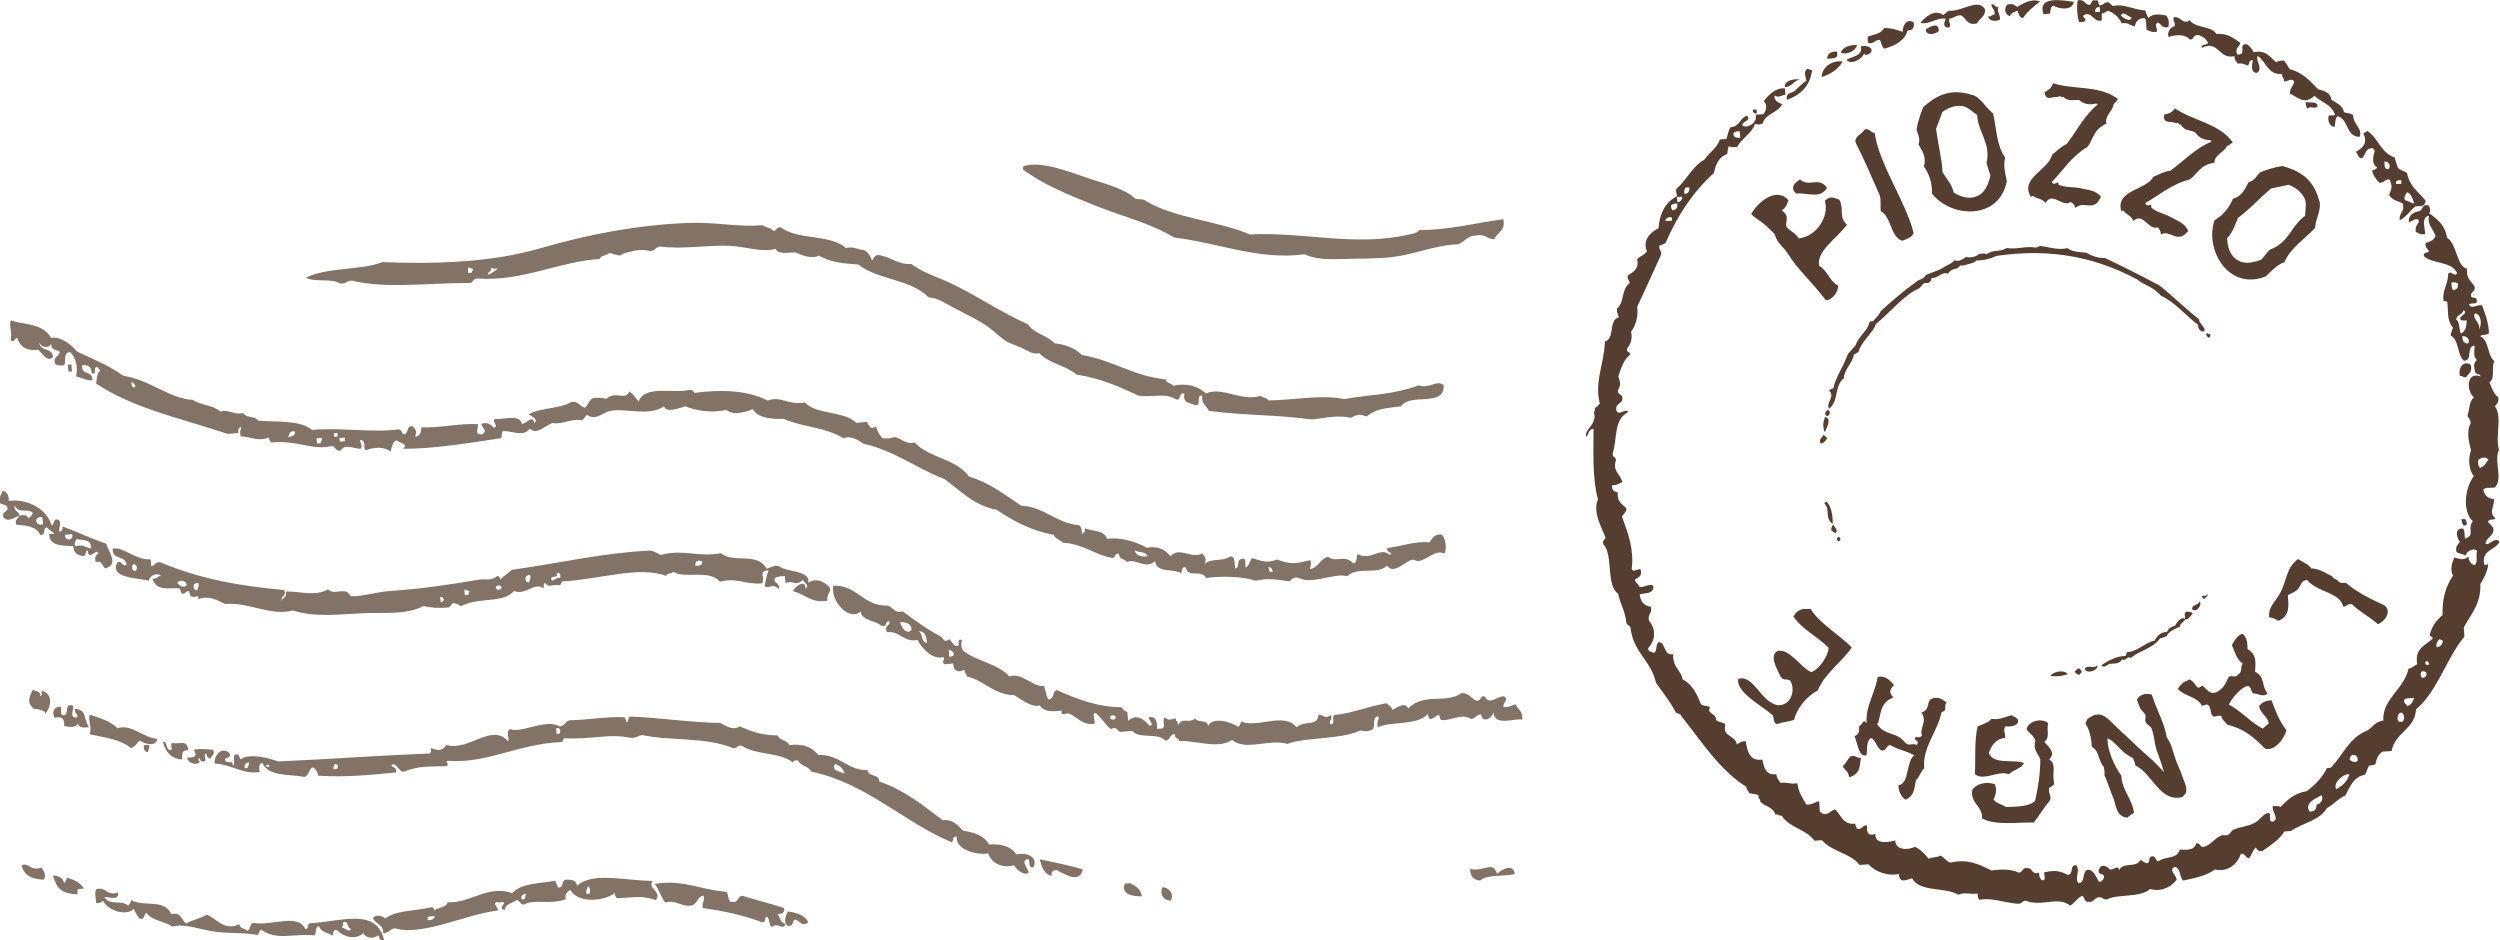<?xml version="1.0" encoding="UTF-8"?>
<svg xmlns="http://www.w3.org/2000/svg" viewBox="0 0 162.82 61.24">
  <defs>
    <style>
      .cls-1, .cls-2, .cls-3 {
        fill: #432918;
        fill-rule: evenodd;
      }

      .cls-1, .cls-3, .cls-4, .cls-5 {
        mix-blend-mode: multiply;
      }

      .cls-3 {
        opacity: .66;
      }

      .cls-6 {
        isolation: isolate;
      }

      .cls-4 {
        opacity: .9;
      }
    </style>
  </defs>
  <g class="cls-6">
    <g id="Livello_2" data-name="Livello 2">
      <g id="Livello_1-2" data-name="Livello 1">
        <path class="cls-3" d="M31.77,17.89h0c.28-.08.45-.26.66-.4-.2.03-.36,0-.47-.07.11.3-.21.25-.19.48h0ZM30.5,17.78h0l.23-.02c-.01-.11.08-.14.09-.24-.15,0-.17-.13-.35-.08l.03.34ZM56.8,16.96c.17-.28.26-.45.67-.29.66.14,1.07.58,1.89.52.58.45,1.29.72,1.93.98,1.92.79,3.69,2.08,5.67,2.96.4.61,1.24.7,1.72,1.23.75.07,1.34.34,1.79.76,1.98.33,3.36,1.38,5.44,1.59.06.27.38.22.5.42.78-.21,1.64,0,2.12.5,1.08-.49,2.29.55,3.58.15.13.14.4.11.49.3,1.65-.02,3.46-.4,4.94-.09,1.81-.32,3-.24,4.87-.89.76.23,1.11-.38,1.61-.03.11,1.49-2.21.49-2.76,1.39-1.12.14-1.62.16-2.25.66-.5-.16-.57-.15-1.03.09-.79-.18-1.54-.02-2.52.11-2.5-.33-4.05-.23-6.73-.56-.14-.34-.49-.42-.43-1-.47-.04.04.74-.52.62-.27-.18-.77-.09-.64-.75-.44-.08-.14.44-.54.39-.7-.47-1.45-.12-2.44-.25-1.24-.58-2.5-1.14-4.04-1.37-.69-.61-1.8-.71-2.43-1.4-.43.12-.79-.18-1.18-.36-.31-.14-.82-.29-1.08-.48-.44-.32-.85-.76-1.48-1.14-.63-.37-1.32-.7-2.05-1.09-.49-.26-.77-.5-1.43-.57-1.13-1.18-3.3-1.12-4.56-2.13-1.15-.09-1.71-.13-2.58-.58-.47.24-1.09-.03-1.52-.21-.48-.01-1.12.16-1.29-.23-.91.25-1.93-.15-3.01-.2-1.49-.06-3.06.24-4.49.05-.34,0-.33.29-.67.29-.29-.07-.63-.1-1.04-.02-.3.1-.71.11-.89.31-.27-.01-.48-.1-.71-.17-.17.17-.58.15-.66.4-2.54.13-5.04,1.48-7.95,1.27-.36-.02-.23.37-.67.29-2.82.01-5.26.38-7.5-.15-.37-.02-.39.24-.79.18-.55-.36-1.66-.05-2.22-.38,1.42-.69,3.66-.47,4.98-1.01,3.46.14,7.14.02,10.29-.9,3.03-.89,6.38-1.53,9.64-1.65,1.87-.07,3.06.28,4.85.15.15.15.45.14.6.29.29.26.2-.19.56-.16,1.09.85,3.23.44,4.26,1.35.53-.12.75.12,1.16.13.26.11.4.36.52.65ZM82.88,37.24h0c-.01-.2-.11-.29-.26-.32.03.18.02.4.26.32ZM74.73,36.23h0c-.1-.35-.59-.22-.84-.39.11.33.4.45.84.39ZM22.13,28.76h0l.34-.03-.02-.23-.34.03.02.23ZM20.65,28.89h0l.23-.02c0-.15.13-.17.08-.35l-.34.03.03.34ZM21.76,28.45h0l.23-.02-.02-.23-.23.02.02.23ZM18.77,28.48h0c.21-.07.49-.08.43-.38-.38-.07-.34.21-.43.38ZM8.81,25.21h0c-.01-.2-.11-.29-.26-.32.03.18.02.4.26.32ZM34.81,27.53c.29-.2-.24-.46-.39-.54.73-.44,2.09-.36,2.81-.82.42-.04.54.28.84.39.24-.15.27-.48.52-.62.39-.08.64-.01.92.03.54-.54,1.26.15,1.46-.47.28.13.41.44.63.64.39-1.1,2.41-.48,3.27-.75.19-.02.3.06.36.2,1.65-.23,3.44-.19,4.77.5.85-.33,1.25.3,2.43.13.79.82,2.53.52,3.34,1.32l.69-.06c.17.29.23.53.6.29.07.34.23.56.41.77.46.02.35.03.8-.07.47.07.65.49,1.3.35.94,1.02,2.72,1.05,3.54,2.22,1.33.39,2.33,1.18,3.39,1.89,1.55.09,2.28,1.15,3.8,1.28.11.12.18.29.16.56.14-.06.22-.17.2-.36.5.2,1.25.11,1.44.68.84-.12,1.88.18,2.58.58.78-.13,1.22.14,1.55.56.58-.66,1.35.19,2.06-.18.22.22.29.32.17.68.46-.41,1.1-.12,1.68-.49.33-.01.25.46.3.78.35-.03.06-.58.41-.61.37-.15.21.34.28.55.24-.11.25-.42.41-.61.59.16.97.37,1.62.09,1,.36,1.21.26,2.19.04.06.26.02.44-.06.58.61-.09.65-.65,1.2-.8.59.43,1.04-.19,1.65.43.29-.04.15-.44.29-.6.89.46,1.45-.51,2.08.05.33-.13-.28-.15-.15-.45.94-.11,1.84-.47,2.73-.36.18-.23.29-.54.76-.53.29.14.41.93.22,1.25-.6-.27-1.06.39-1.68.49-.2.03-.27-.14-.47-.07-.5.17-1.18.96-1.58.37-.63.62-1.97.03-2.59.69-.73-.21-1.88.35-2.74.24-.42-.05-.59-.38-1.03.09-.82-.11-1.41-.23-2.19-.04-.84-.27-2.17-.32-3.24-.18-.35-.61-1.12.07-1.33-.69-.31-.05-.2.26-.31.37-.52-.3-1.57.02-1.68-.77-.65.56-1.22-.2-1.84.05-.13-.22-.52-.14-.51-.53-.32-.06-.21.25-.44.27-1.17-.21-1.9-.93-3.2-.99-.19-.19-.5-.24-.62-.52-1.47-.27-2.63-.9-3.71-1.63-1.47-.27-2.35-1.24-3.4-2-1.82-.69-3.25-1.85-5.27-2.3-.35-.25-.88-.56-1.3-.35-1.2-.75-2.51-.68-3.91-1.27-.86.02-1.65-.06-2.01-.63-.58.23-1.29.41-1.72.04-.94.24-2.04.04-2.67-.23-.27.08-1.27.48-1.38,0-1.03.7-2.5.08-3.54.31-.47.1-.92.67-1.48.24-.11.12-.21.25-.31.37-.72-.16-1.23.29-1.94.17-.59.23-1.02.8-1.47.36-.42.54-.98.21-1.71.15-.21.04-.04.39-.19.48-1.79.27-4.55.73-6.39.68.45-.28-.17-.36-.39-.54-.31.09-.28.47-.4.73-.42-.33-.99-.3-1.62-.09-.2-.18.09-.53-.29-.67-.22.03.21.41-.06.58-.43-.01-1.03-.35-1.26.11-.35.09-.33-.28-.6-.29-1.34.31-2.11-.4-3.94-.23-.07-.09-.14-.18-.14-.33-.74.3-1.2-.06-1.85-.07-.06-.26-.02-.44.06-.58-.25-.03-.2.18-.2.36l-.69.06c-2.95-.98-6.16-1.66-8.58-3.28.06-.3.03-.68.27-.83-.03-.09-.12-.1-.13-.22-.45-.13.02.51-.43.38,0-.41-.22-.58-.62-.52-.08.69.72.31.66.98-.45.03-.68-.19-1.06-.25.15-.6-.01-1.24-.37-1.58-.48-.01-.26.56-.39.84-.26.06-.44.02-.58-.06-.22-.54.29-.46.27-.83-.24-.13-.65-.07-.52-.65-.04.49-.65.44-.8.07.05.62.88.3.89.96-.38.33-.71-.27-.96-.49-.7.08-1.15-.14-1.33-.69-.13-.3-.23.37-.46.04.12-.56-.14-.85,0-1.27.86.31,2.1.18,2.63,1.15.57-.13,1.3.41,1.69.89,1.04.49,2.12.92,3.02,1.58,1.68.23,3.04,1.51,4.51,1.56.51.36,1.35.33,1.79.76.65-.15.85.25,1.51.1.16.35.77.17.96.49,1.24.12,2.72-.05,3.51.61,1.92-.17,3.96.2,5.64-.04.15.04.25.13.26.32.48.05.17-.57.65-.52.22.22.29.32.17.68.36-.02.37-.33.41-.61,1.2.05,2.42-.26,3.67-.21.04.36-.25.71.29.67.37-.28.01-.34-.06-.69.47-.14.63.09.83.27.34-.17-.21-.42.06-.58.64.03,1.61-.32,1.75.31.28.04.69-.63.8-.07ZM4.42,23.75l.23-.02.04.46-.23.02-.04-.46ZM4.88,35.58h0c.52-.16.7.09,1.05.14.04-.64-.55-.52-.97-.61-.02.16-.14.23-.07.47ZM4.7,34.79h0l-.46.04c-.05.45.59.39.46-.04ZM2.8,34.15h0l-.04-.46c-.6-.1-.48.61.04.46ZM6.85,37.01c-.2-.14-.19-.53-.61-.41-.13-.36.06-.44.18-.59-.18-.31-.64.58-.71-.17-.21.03-.05.38-.31.37-.35-.04-.61-.2-.63-.64-.7-.05-1.52.04-1.57-.78l.34-.03c-.14-.16-.35-.25-.5-.42-.27.06-.02.55-.42.5-.24-.56-.9-.61-1.56-.67-.13-.36.15-.37.18-.59.28-.04.55-.07.59.18.16-.08.26-.2.31-.37-.38-.31-.91.1-1.19-.47-.08.44.31.3.29.67-.38.14-.7.45-1.03.09-.09-.35.28-.33.29-.6-.05-.23-.33-.2-.49-.3-.1-.4.08-.56.16-.82.25.08.43.25.4.66,1.1-.15,2.45.43,2.79,1.6.22-.07.05-.45.43-.38.24.19.07.42.06.69.03.27.31-.07.21-.25.97.36,1.87.8,2.86,1.13.18.61.85,1.35-.09,1.62ZM72.65,46.66h0c-.05-.09-.32-.11-.34.03-.05.27.47.21.34-.03ZM61.83,42.77h0c.51-.02.24-.41-.04-.46l.04.46ZM60.37,41.87h0c-.03-.42-.12-.78-.53-.76.27.14.15.75.53.76ZM59.37,41.03h0c-.02-.44-.35-.51-.74-.51.07.36.41.84.74.51ZM57.94,40.47c-.36-.05-.1.41-.55.28-.4-.37-1.19-.27-1.35-.92-.76.67-2-.75-1.76-1.69,1.59-.04,1.94,1.38,3.57,1.3.3.14.42.51.95.38.71.55,1.55,1.14,2.45,1.63.23.12.19.46.59.18.13.14.22.33.38.43.45.13-.02-.51.43-.38-.07.34-.07.36.06.69.88.71,2.27.83,3.03,1.69.77-.31,1.61.74,2.24.61.14.25.13.68.31.89.38-.04.24-.51.52-.62,1.27.55,2.54,1.1,4.24,1.12.08.16.2.26.37.31l.05.57c.58-.49,1.04-.09,1.41.34.33-.13-.1-.36-.05-.57.45-.08.54.28.53.76l.34-.03c.25-.07-.05-.61.17-.71.3.21.26.14.7.05,0,.21.16.23.15.45.38-.59.65-.05,1.11-.44.16.31.82.03.85.5.28-.64,1.54-.27,1.96.06.1-.09.15-.22.2-.36,1.03.46,2.78-.64,3.6.37.59-.49,1.38,0,1.43-.82.39.04.42.3.81.04.12.31-.14.31-.06.58.42.07.07-.5.29-.6.94-.05,2.23-.56,3.39-.76.13.14.33.2.38.43.26-.11.83-.57,1.03-.09,1.08-1.06,2.43-.27,3.48-1,.48-.03.61.36.96.49.36.05.19-.33.55-.28.29.63.79-.03,1.27,0,.33.27-.11.36-.05.7.38.03.52-.12.79-.18.14.34.49.42.43,1-.55-.12-1.82.49-1.89-.52.04.37-.71.84-.79.18-.34,0-.33.29-.67.29-.57-.41-1.45.2-1.95.06-.03,0-.09-.33-.14-.33-.14,0-.66.65-.7-.05-.73.78-2.31.45-3.26.86-.11-.34.08-.43.05-.7-.46,0-.19.62-.39.84-.31.15-.47.16-.8.07-1.2.6-3.59.43-4.76.88-1.14-.36-2.73.49-3.59-.26-.92.62-2.34.03-3.45.07-.02-.23-.32-.12-.27-.44-.41-.03-.25.43-.66.4-.45-.52-1.7-.07-2.13-.62l-.8.07c-.26-.18-.23-.38-.59-.18-.39-.3-.62-.78-1.01-1.06-.25.04,0,.49-.05.7-.76.15-1.16-.46-1.67-.66-.17-.06-.55.23-.48-.19-.63.08-1.19.08-1.41-.34-.54.17-1.17-.38-1.67-.66-1.35-.03-1.94-.97-3.1-1.22,0-.21-.16-.23-.15-.45-.35.22-.72.13-.73-.4l-.57.05c-.21-.21,0-.15-.04-.46-.71.17-1.37-.47-1.71-1.12-.95.17-1.12-.6-2-.51-.2-.45.22-.38.17-.71ZM2.13,44.92c.18.12.52.05.5.42.13-.03.08-.22.08-.35.76.16.63,1.04.25,1.48-.02-.25-.77-.33-.72-.28-.45-.38-.42-.62-.11-1.26ZM5.8,47.36c-.34.03-.7.07-.72-.28-.09.35-.6.28-.9.19.04-.47-.17-.64-.62-.52-.17-.31-.13-.72.4-.73.08.16-.08.6.16.56.46,0-.03-.8.64-.63.06.34-.26.72.18.79.33-.13-.17-.27-.05-.57.8.05.51.63.91,1.19ZM5.85,46.55c.67.22,1.35.41,1.8.88.91-.31,1.66.62,2.59.69-.06.54-.86.34-1.14.1-.16.19-.31.37-.53.51-.87-.63-1.59-.65-2.73-.91.17-.48-.13-.94,0-1.27ZM9.36,48.54l.34-.03c.07.23-.05.31-.07.47-.2,0-.28-.17-.27-.44ZM13.01,49.37c-.14.04-.1.24.02.23-.18.29-.85.1-.83-.27.53.03.66-.12.42-.5.51-.1.86-.02,1.27,0,.13.36-.15.37-.18.59-.14-.04-.25-.13-.26-.32-.32-.05.13.53-.19.48-.19.06-.22-.07-.25-.21ZM55.02,50.4h0c-.12-.32-.31-.56-.63-.64-.31.43.37.49.63.64ZM21.71,50.1h0l.23-.02c.11-.18.1-.29-.14-.33,0,.15-.13.17-.08.35ZM17.54,49.89h0c-.01-.12-.21-.13-.23.02.13-.02.19.15.23-.02ZM15.94,50.03h0c.31.05.2-.26.31-.37-.25,0-.36.13-.31.37ZM36.25,47.79h0c.35.14.29-.54-.03-.34l.03.34ZM33.07,48.3c.18-.18-.2-.61.16-.82.63.33,2.34-.71,3.21-.17.34-.03.36-.33.66-.4,1.22-.03,2.46-.25,3.55-.2.07.09.14.18.14.33.21-.03.05-.38.31-.37,1.61.05,4.18.41,5.79.41.37.18.82.52,1.29.23.78.32,1.3.56,2.47.59.13.35.62.27.75.63.92-.13,1.5.15,1.9.64,1.38-.05,1.85.99,3.2.99.06.47.75.2.76.74,1.63.54,2.86,1.56,4.14,2.52.69-.07.98.34,1.33.69.73.09,1.36.32,1.69.89.82-.06,1.44.14,1.78.65.7-.17,1.42.19,1.11.82-.4.15-.16-.48-.39-.54-.48.2.04.59.08.91-.29.22-.79-.18-.96-.49-.68.22-1.46-.09-1.68-.77-.71.14-2.15-.24-2.05-1.09-.31-.05-.2.26-.31.37-3.21-1.34-5.49-3.81-9.16-4.61-.19-.37-.7-.34-.87-.73-.16,0-.33,0-.33.14-.84-.69-2.43-.47-3.32-1.09-.33-.07-.28.19-.56.16-1.87-.76-4.03-.45-5.95-.86-.27.06-.41.22-.79.18-1.29-.3-2.48.13-4.26.03-.12.04-.06.23-.21.25-2.84.12-4.79,1.41-7.38,1.22-.25.09.15.17-.08.35-1.43.04-1.74-.03-2.85.37-.27-.1-.36-.42-.62-.52-.39.23.35.16.16.56-1.56.14-3.11.33-5.05.21-.06-.26-.16-.48-.39-.54-.25.14-.2.54-.52.62-1-.2-2.33,0-2.73-.91-.25.04-.22.31-.18.59-1.11.17-1.75-.48-2.93-.55-.04-.57.49-1.16.98-.66.11.3-.22.24-.31.37-.02.37.57,0,.5.42.25-.07-.05-.61.17-.71.3-.11.24.22.37.31.55-.44,1.79-.09,2.43.13,3.43-.15,6.26-.37,9.86-.52.13-.03.08-.22.08-.35.49.17.73.2,1.02-.2,1.44.43,2.97-1.47,4.01-.24ZM2.69,56.5c.19.27.32.42.18.79-.72-.02-1.29-.23-1.46-.91.35-.29.61.4,1.28.12ZM3.43,57.01c.35.04.68.12.74.51.1-.09.15-.22.2-.36.45.13.86.32,1.1.71l-.34.03c-.13.03-.08.22-.08.35-1.06-.07-1.33-.33-1.61-1.24ZM22.27,60.42h0c.17-.02.5.38.58.06-.27-.01-.12-.54-.5-.42.02.16-.03.26-.08.35ZM24.99,61.22c-.3.11-.24-.22-.37-.31-.25.26-.87.2-.93-.15-.54.51-1.39.23-1.74-.19-.31-.05-.2.26-.31.37-.27-.22-.74-.21-.86-.62-.29.04-.15.44-.29.6-1.44-.14-2.45.37-3.49-.38-.1.09-.15.22-.2.36-.78-.17-1.8-.09-2.78-.22-1-.13-1.95-.56-2.79-.33-.51-.36-1.31-.37-1.69-.89-.22.07-.05.45-.43.38-.18-.16-.28-.42-.4-.66-.44.51-1.65.16-2-.51-.09.1-.25.15-.45.15-.02-.33-.13-.74.03-.92.66-.15.65.49,1.4.22.07.58-.55.28-.89.31.39.6,1.02.13,1.55.55.1-.09.15-.22.2-.36.81.48,2.14-.12,2.61.92.64-.17.66.4.97.61.37-.25.96-.32,1.33-.58.67.27,1.16,1.09,2.13.62.03.3.34.26.5.42.29-.04.12-.46.42-.5,1.23.21,2.89-.65,3.37.39.27.01.1-.34.31-.37,2.08-.12,4.3-1.02,4.82,1.07ZM27.87,59.93h0c.26,0,.43-.07.44-.27-.2.04-.58-.06-.44.27ZM33.97,58.58h0c.31.05.2-.26.31-.37-.25,0-.36.13-.31.37ZM38.2,58.21h0c.33.16.27-.52.07-.47-.02.16-.14.23-.07.47ZM24.29,59.78c.22-.27.63-.11.81.04.63-.53,1.94-.49,2.93-.72.19-.06.22.07.25.21.23-.23.79-.18.87-.54,1.46.07,2.67-1.17,4.21-.6.65-.69,1.71-.59,2.81-.82,0,.21.16.23.15.45.44.05.21-.46.53-.51.36-.01.69.02.73.4,1.01-.93,3.09-.33,4.92-.32-.34.55.63.65.22,1.25-1-.32-1.31-.17-2.54-.12-.07-.09-.14-.18-.14-.33-.7.51-2.35.71-2.9-.21-.19.12-.38.25-.29.6-1.07.4-2.06-.04-2.73.36-.24-.01-.25-.29-.49-.3-.24.22-.74.23-.75.64-.39-.07-.12-.25-.04-.46-.25-.18-.22.1-.47-.07-.33.13.1.36.05.57-2.01.22-4.93,1.69-6.69,1.16-.36.01-.36.34-.78.3.02-.61-.52-.56-.66-.98ZM51.15,60.18c-.16.46-.43-.15-.9.19-.17-.13-.12-.53-.29-.67-.21.03-.05.38-.31.37-1.17-.45-2.49-.74-3.88-.93-.09-.36.17-.42.04-.81-.41.08-.38.52-.75.64-.73.12-.95-.39-1.74-.19-.27-.35-.4-.87-.68-1.21,1.78-.32,2.97.38,4.65.51.21.13.06.68.4.66.44.05.32-.37.66-.4.88.28,1.68.46,2.72.8.06.3-.13.39-.43.38.16.23.19.61.52.65ZM67.71,55.96c.95.21,1.93.39,2.82.67-.26.95-1.16.29-1.72.04-.25,0-.36.13-.31.37-.49-.09-.65-.57-.79-1.08ZM51.31,59.36c.57.08,1.08.23,1.33.69-.3.35-.58-.05-.82-.16-.29.04-.08.5-.54.39-.29-.25-.08-.69.03-.92ZM73.26,57.55l.34-.03c.35.18.69.36.77.85-.63.03-1.39-.15-1.11-.82ZM75.7,57.79c.43-.02.8.47.54.87-.47-.02-.73-.42-.54-.87ZM97.51,56.91c.27-.28,1.04-.72,1.15.01-.69.19-1.79,0-2.27.43-.39-.04-.65-.24-.64-.75.97.18,1.46-.57,1.75.31ZM28.81,39.23h0c0-.07,0-.14.1-.12-.03-.14-.06-.27-.25-.21.03.13,0,.33.14.33ZM30.27,38.76h0l.23-.02c-.01-.11.08-.14.09-.24-.15,0-.17-.13-.35-.08l.03.34ZM32.64,38.2h0c-.05-.09-.32-.11-.34.03-.05.27.47.21.34-.03ZM45.3,36.86h0c.26,0,.43-.07.44-.27-.19-.16-.52-.08-.44.27ZM35.94,37.8h0c.28.02.23-.23.56-.16l-.02-.23c-.03-.09-.11-.12-.24-.09.21.42-.51.07-.3.49ZM34.46,37.93h0c.02-.16.14-.23.07-.47-.4-.05-.41.48-.07.47ZM12.85,38.44h0c.02-.16.14-.23.07-.47-.4-.05-.41.48-.07.47ZM12.14,38.16h0c.11-.35-.52-.45-.59-.18.15.12.24.31.59.18ZM9.63,37.12h0c.08.07-.05-.04,0,0ZM8.83,37.19h0c.14-.16.11-.44-.15-.45-.14.16-.11.44.15.45ZM18.32,39.12c.09-.21.41-.22.29-.6,1.05,0,1.87.33,2.75-.13.37.31.6.06,1.16.13.15.02.29.31.37.31.67.03,1.6-.27,2.5-.34,2.08-.14,3.74-.39,5.81-.74.38-.07.84.11,1.13-.21.19-.06.22.07.25.21.22-.24.52-.41.75-.64,3.25-.45,5.87-1.1,8.99-1.25.29.03.49.17.72.28,1.4-.39,2.45.16,3.91-.11.81.68,2.4-.1,2.97,1.01.27-.06.41-.22.79-.18.55.44,2.07.25,1.94,1.1.52-.4,1.16,0,1.41.34.05.36-.27.41-.16.82-1.08.19-1.47-.44-2.24-.61.02-.25.84-.86.79-.18.33-.17-.12-.43-.16-.56-.47.45-.65-.02-1.13.21l-.04-.46c-.28,0-.55.03-.68.17-.02.36.37.23.29.67-.45-.4-.46-.04-.93-.15.05-.38.14-.73.25-1.06-.68.04-.23.36-.39.84-1.1.11-1.71-.41-2.77-.1-.69-.84-2.26-.16-3.05-.65-.06.16-.44.06-.44.27-1.74-.66-4.21.19-6.65.35-.26-.04-.14.23-.32.26-.45-.11-.65.21-.93-.15-.13.03-.08.22-.08.35-.59-.45-1.19.48-1.94.17-.81.86-2.19.34-3.48,1-.09-.1-.22-.15-.36-.2-.32-.06-.21.25-.44.27-.62.07-1.15.02-1.62-.09-1.14.6-2.59.4-3.99.47-1.49.07-3.1.28-4.51-.18-1.44.39-2.91-.57-4.41-.42-.5-.25-1.1-.59-1.75-.31.04-.4-.18-.04-.48-.19-.07-.03-.1-.32-.14-.33-.18-.06-.25.23-.45.15-.05-.02-.13-.33-.14-.33-.56-.1-1.5.27-1.78-.65.33.07.28-.19.56-.16-.25-.3-.81.02-.78.3-.82-.19-2.61-.18-2.06-1.2.34-.12.25.29.59.18-.04-.67-.95-.3-.9-1.07.72-.13,1.47.76,2.48.7l.04.46c.21-.07.27-.27.55-.28,2.72,1.14,5.29,1.56,8.11,1.82.16.42-.26.35-.17.71ZM10.61,48.32c.35-.03.16.57.51.53.16-.11-.05-.17.07-.47.52.13.98-.27,1.08.48-.47,0-.39.22-.41.61-.69-.06-1.09-.47-1.25-1.16ZM97.9,14.26c.19.76-.4.87-.58,1.32-.47.01-.6-.38-1.17-.24-.64,0-.74.44-1.22.57-1.61.06-2.9.75-4.76.88-.61.04-1.28.05-1.95.06-1.15,0-2.26.17-3.25-.29-2.99.4-5.57-.74-8.5-1.09-1.49-.92-3.38-1.38-5.14-2.08-1.71-.68-3.49-1.42-4.7-2.35-.03-.13,0-.21.09-.24,1.14-.32,2.99.41,4.1.79,1.18.4,2.36.66,3.11,1.34.21.09.57-.01.71.17,1.91,1.13,4.65,1.27,6.76,2.17,3.47-.19,6.88.82,10.37,0,.24-.06.47-.06.67-.29,1.91,0,3.47-.42,5.47-.71Z"/>
        <g class="cls-4">
          <g class="cls-5">
            <path class="cls-2" d="M143.58,21.52c-.19.25-.51-.21-.4-.35-.78-.57-1.6-1.55-2.43-1.9-.54-.62-1.05-.66-1.58-1.08-3.13-1.68-6.17-1.96-9.16-1.52-.42.2-.85.3-1.28.29-.15.16-.36.19-.53.24-.15.04-.38.13-.54.08-.18.35-.52.11-.8.55-.36-.17-.68.32-1.03.27-.11.09,0,.17-.15.26-.13.16-.28.01-.41.11l-.27.31c-.96.37-2.02,1.7-2.83,2.32-.13.53-.95,1.12-1.14,1.84-.1.02-.19.13-.28.14-.12.6-.64.98-.66,1.55-.64.5-.31,1.49-.97,1.99-.23-.38.44-.81,0-1.18.09-.06.19-.16.28-.14.14-.74.7-1.5.95-2.24l.51-.58c.15-.54.81-.98.87-1.44.1-.21.22-.03.32-.19.17-.19.37-.39.43-.57.66-.63,1.49-1.32,2.35-1.95.2-.16.41-.11.6-.42.33-.15.83-.28,1.14-.49.25-.17.5-.21.73-.47.26.12.5-.05.74-.21.31.06.62,0,.91-.23.14.08.27-.09.42.06.43-.35.89-.13,1.32-.42.62.12,1.22-.14,1.85-.03.11.03.22-.08.33-.1.59.07,1.19.29,1.77.14.42.29.83.24,1.24.3.41.24.81.36,1.2.34,1.26.59,2.27,1.11,3.56,1.79.83.65,1.78,1.6,2.57,2.19,0,.25.36.48.38.73h0ZM143.93,21.75c.07.08.03.17-.07.26-.13-.1-.25-.21-.1-.33.06.06.12.12.17.07ZM143.78,38.68c.08.11-.18.23-.23.35l-.13-.12c-.01-.24.25.01.36-.23ZM143.27,39.17c.17.23-.23.79-.51.49.02-.31.36-.2.51-.49ZM142.81,39.96c-.16.16-.31.44-.48.37-.09.16-.39.33-.35.48-.29.13-.74.29-.88.64-.14,0-.27.14-.41.11-.47.69-1.32.78-1.93,1.3-.19-.19-.35.26-.54.08-.21.35-.56.25-.82.3-.16.03-.36.32-.54.08.51-.34,1.03-.59,1.56-.6.11-.09,0-.17.15-.26.6,0,1.16-.63,1.76-.74.15-.35.51-.6.8-.55.07-.23.32-.37.52-.41.13-.22.38-.61.64-.46.08-.16-.11-.3.1-.47.14.04.28-.03.43.14ZM119.05,26.68c.22.13.11.4-.06.42-.22-.13-.1-.27.06-.42ZM118.85,28.16c-.15-.33-.13-.66.02-1.01.46.15.08.69-.02,1.01ZM136.6,43.33c.09.33-.73.61-.83.22.26-.3.56.06.83-.22ZM118.78,28.33l.22.2c-.11.21-.19.29-.4.36-.18-.17,0-.36.17-.56ZM135.4,43.53c.12.08.16.16.18.24l-.16.18c-.1,0-.2-.09-.31-.19.09-.11.18-.22.28-.23ZM134.67,43.91c-.37.13-.74.17-1.13.11.18-.29.91-.43,1.13-.11ZM119.36,34.13c-.56-.43-.12-.92-.55-1.35l.12-.13c.37.32.44,1,.43,1.48ZM119.4,34.17c.09.18.32.34.16.54-.1,0-.2-.09-.31-.19.06-.12,0-.22.15-.35ZM119.74,34.95c.13.09.18.18.06.29-.16.01-.24-.16-.06-.29Z"/>
          </g>
          <path class="cls-1" d="M132.87.09c-.4.33-.83.64-1.11,1.08-.26,0-.28-.28-.37-.48-.17.11-.45.13-.48.37-.33-.12-.4-.44-.21-.74.35-.12.43-.03.68.13.34-.21.94-.58,1.49-.35h0ZM135.06.12c-.09.6-.96.47-1.33.25-.2.06-.17.33-.22.52l-.42.03c-.44-1.25,1.36-.88,1.97-.8ZM129.69.29c.25-.08.18.22.43.14-.04.38.14.5.14.83-.2.17-.76.13-.77-.2.24.05.21-.13.41-.11.05-.35-.19-.39-.21-.66ZM138.14,1.02h0c.13.15.62.45.68.13-.2-.07-.59-.48-.68-.13ZM136.44.79h0l.33-.02-.02-.33c-.21.02-.32.14-.31.36ZM135.3.02c.39-.09.47.18.69.29.33.05.11-.37.49-.28.27-.09.13.27.27.32.27,0,.27-.24.58-.2.09.08.18.16.27.24.72-.17,1.35.25,2.12.29.04.19.12.34.2.49.31-.34.86-.21,1.17-.16.17.26.19.41.13.75-.42.12-.44-.22-.69-.29-.25.17-.03.26-.05.59-.32.07-.49-.04-.68-.13-.03-.26.02-.62-.13-.75-.42,0-.57.24-.64.54-.42-.1-.39-.27-.85-.2-.17-.37-.44-.63-.81-.79-.24-.05-.21.13-.41.11-.19.05.03.44-.14.51-.49.06-.64-.67-1.11-.35-.2.07.29.23.03.42l-.33.02c-.13-.41-.17-.97-.09-1.42ZM124.63,1.45c.06.34-.05.53-.39.53-.19.67-.79.99-1.52,1.19-.17-.11-.18-.4-.29-.57-.35-.02-.35.27-.74.21-.07-.25-.07-.16-.03-.42.42-.18.79-.14,1.06-.57.46.01.85.11,1.19.26.01-.38.24-.91.72-.63ZM126.27,2.02c-.19.21-.84.35-.85-.11.28-.17.86-.51.85.11ZM149.13,6.12c0-.34.2-.51.29-.77-.1-.32-.43-.04-.67-.04.04-.26-.16-.24-.12-.5-.95.1-1.02-.81-1.59-1.16-.17.32.36.74-.02,1.09-.46.03-.35-.49-.3-.82-.26-.02-.22.23-.31.36-.19-.08-.36-.19-.68-.13-.06-.17-.22-.23-.2-.49-1.05.23-1.04-1.1-2.13-.54-.07-.3.39-.13.4-.36-.14-.24-.34-.4-.62-.47-.37-.06-.26.3-.57.29-.19-.35-.95-.34-1.36-.17-.14-.2.06-.65.38-.7.06-.31-.18-.44-.04-.59.41-.08.63.54,1.02.19.36.55,1.39.34,1.74.9.74-.06,1.12.28,1.55.57-.02.29-.37.31-.2.77.56.03.24-.4.38-.61.3-.23.56.23.7.46.83-.17,1.07.34,1.47.66.09-.1.29-.11.5-.12.14.17.26.36.37.56.82.21,1.33.76,1.85,1.31.41.11.81.22.88.7.32.2.71.33.81.79.19.09.47.06.6.21,0,.61.62.84.42,1.4-.89.02-.72-1.16-1.43-1.34-.19.12-.13.46-.21.69-.36-.02-.45-.48-.38-.73l.42-.03c-.2-.7-.9-.83-1.34-1.26-.65.58-.99.16-1.61-.15ZM120.95,2.94c-.09.37-.65.66-1.06.49.1-.39.73-.54,1.06-.49ZM121.2,3.01c.33-.04.58,0,.69.21.06.24-.36.47-.49.28-.15.34-.79.75-1.15.41.35-.27,1.08-.21.95-.9ZM119.63,3.36c.16.48-.26.45-.64.46.03-.31.23-.48.64-.46ZM120,4.01c-.27.5-.76.81-1.36,1.01.01-.68.74-1.12,1.36-1.01ZM117.68,4.49c.15-.02.18.09.34.06-.12,1.02-.73,1.63-1.64,1.95-.12-.48.36-.42.55-.62.22-.23.46-.44.72-.63-.07-.3-.19-.56.04-.76ZM117.22,5.19c-.44.06-.48.47-.98.48-.05-.46.71-.56.98-.48ZM114.15,7.15l.25-.02.02.25c-.18.03-.27-.05-.27-.24ZM150.17,6.64c.26.09.76-.09.77.29-.22.21-.42-.06-.66.13-.08-.09-.12-.22-.11-.41ZM156.63,13.04h0c.23.03.36.19.6.21-.1-.31-.18-.63-.47-.73-.06.15-.22.23-.14.51ZM156.05,11.82h0c-.07.26.2.14.35.15l-.02-.25c-.15,0-.26.04-.33.1ZM155.57,11.01h0c.17-.2,0-.52-.28-.49.01.25-.01.55.28.49ZM156.29,14.33c-.07-.48.37-.52.18-1.1-.33-.13-.7-.22-.87-.53.16-.43.24-.54.02-1.01-.34-.03-.32.24-.66.21-.2-.22-.4-.44-.47-.81.16-.02.28-.07.32-.19-.37-.25-.26-.65-.15-1.08-.02-.07-.09-.08-.09-.16-.53-.05-.49.41-.72.63-.32.07-.24-.33-.44-.39.41-.21.84-.57.51-1.21.06-.08.23-.06.24-.18.71.45.92,1.47,1.79,1.74.06.23.15.43.21.66.14.21.46.2.61.38.16.86.76,1.22,1.2,1.77.03.13-.07.15-.07.26-.1.12-.36.11-.58.12-.37.28-.59.69-1.04.91ZM160.92,23.78c.11.44-.15.55-.29.77-.23.08-.22-.1-.42-.06-.14-.61.31-1.04.71-.72ZM160.29,33.82l.25-.02c.05.05.22.38.03.42-.25.05-.19-.26-.28-.4ZM150.4,52.85h0c.38.04.46-.18.48-.45.29-.03.48-.41.3-.61-.35.23-1.11.47-.77,1.06ZM152.15,51.4h0c.41-.22.74-.51.86-.98-.34-.05-1.09.53-.86.98ZM153.04,49.49h0c.14.09.34.25.51.05.05-.48-.55-.5-.51-.05ZM156.41,47.01h0c.25-.02.22-.7-.12-.58-.15.11-.28.65.12.58ZM156.58,45.57h0c-.05.27.15.25.19.41.3-.05.36-.31.47-.53-.24.03-.55-.01-.66.13ZM157.75,44.15h0c.36,0,.42-.5-.03-.42-.1.12-.09.32.03.42ZM158.2,43.28h0c0-.14-.08-.21-.18-.24-.11.13-.1.33.18.24ZM158.71,42.16h0c.24-.05.37-.2.39-.44-.11,0-.12-.1-.26-.07-.07.15-.22.23-.14.51ZM161.39,29.97h0c0,.21.01.4.12.5.3-.07.4-.33.55-.54-.19-.22-.48-.13-.67.04ZM160.74,22.37h0c.17-.22-.08-.51-.37-.48-.01.31.1.49.37.48ZM161.45,21.48h0c.19-.31.18-.98-.24-1.08-.29.28.4.66.24,1.08ZM159.97,20.82h0c.25.14.16.65.31.9.29-.14.37-.47.37-.86-.21.03-.41.04-.43-.14.02-.18.55-.3.22-.52-.04.31-.47.27-.47.62ZM159.77,18.9h0c.23-.03.35-.17.31-.44-.1-.06-.23-.1-.42-.06,0,.21.01.4.12.5ZM108.47,14.4h0l.42-.03v-.17c-.04-.14-.48,0-.42.19ZM108.83,13.37h0c0,.15.04.26.1.33.23-.03.35-.17.31-.44-.2-.01-.32.03-.41.11ZM109.24,13.17h0c.21-.02.32-.14.31-.36l-.33.02.02.33ZM109.71,12.64h0c.23-.03.35-.17.31-.44l-.25.02c-.06.1-.1.23-.06.42ZM112.9,8.66h0c-.03.31.19.32.44.31l-.03-.42c-.2-.01-.32.03-.41.11ZM114.34,7.47l.5-.03c.21-.22.28-.63.03-.84.3-.42.79-.91,1.38-.84l.03.42c-.26,0-.46.23-.67.04-.16.25.21.49.46.56-.25.57-1.1.61-1.27,1.26-.24.09-.25.09-.5.03-.22.65-.86.93-1.17,1.5-.21.02-.4.04-.51-.05-.13.09-.07.36-.14.51-.53.2-.74.66-.85,1.23-1.37,1.24-2.39,2.79-3.16,4.57-.1.09-.3.1-.41.19-.02.27.17.29.12.58-.52,1.12-1.02,2.26-1.55,3.38.07.72-.11,1.22-.4,1.62.11.54-.06.84-.27,1.11-.05.26.24.15.19.41-.42.31-.57.87-.75,1.39.14.5.18.5-.03.93-.01.31.35.2.29.57-.05.32-.53.27-.37.78.2.27.57-.21.76.04-.97.5-.7,1.66-1.01,2.67-.07.32.22.23.2.49-.24.67.29.9.42,1.4-.2.09-.35.22-.66.21-.05.36.16.41.37.48-.08.66.34.75.57,1.06-.04.23-.22.33-.3.52.4,1.1.79,2.12.63,3.41.15.26.5-.14.59.05.1.4-.16.49-.38.61.02.25.24.27.28.49.4.06.65-.26.92-.06.05.58-.64.43-.89.56.06.47.29.75.72.79.13.46-.24.48-.11.93.49.56.4,1.29-.06,1.77-.02.26.23.22.36.31.29-.09.06-.63.38-.7.43.11.26.9.89.78-.04.9.55,1.07.61,1.64.6.31.93.92,1.19,1.61.13.15.44.1.6.21-.24.46.4.36.39.82.13.18.46.13.61.3-.23.83.62.65.75,1.3.18-.08.27-.23.58-.2.1.69.27,1.31,1.08,1.19.1.54.24,1.04.9.95.05.25.16.42.29.57.44-.08.64.11,1.09.02.07.61.35.98.59,1.39.39.03.53-.17.83-.22l.04.67c.03.09.17.05.18.16.46.06.51-.23.82-.3.39.37.51,1.04,1.32.93-.02.18.07.22.1.33.39.08.31-.25.66-.21-.04.44.05.72.54.55-.04.7.82.56,1.29.42.03.7.9.62,1.29.42.37.18.64.47.89.78.19-.12.58-.07.74-.21.29.09.39.4.7.46,1.1-.27,1.9.13,2.64.51.64-.08,1.23-.11,1.77.14.31.01.2-.35.57-.29.37-.03.27.47.77.29,0,.24.05.42.2.49.31.06.1-.34.14-.51.76-.16,1.01-.08,1.52.16.43,0,.1-.65.55-.62.3.31-.12.88.16,1.17.49-.04.18-.79.62-.88.43.05.51.5.72.79.21,0,.25-.15.32-.27.04-.32-.33-.16-.36-.4.08-.54.5-.42.75-.13.21.05.56-.34.59.05.26-.57,1.12-.12,1.39-.68.15.07.26.19.43.22.25-.01.05-.43.31-.44.31-.08.2.31.44.31.51-.37,1.2-.1,1.38-.76.29,0,.95.12,1.07-.4.29-.06.22.28.52.22.41-.1.66-.55,1.13-.74.12-.05.3.03.42-.03.14-.07.24-.3.4-.36.47-.19.91-.2,1.32-.42.35-.19.5-.48.8-.64.46-.06,0,.46.37.56.51-.17-.02-.6.02-1.01.21-.02.4-.04.51.05.44-.45.89-.9,1.7-1.03.56-.4,1.02-.89,1.33-1.51l.25-.02c.79-.81,1.18-1.96,2.37-2.42.35-.21.52-.59,1.05-.65-.08-1.41,1.35-2.03,1.64-3.38.26-.04.36-.21.57-.29-.2-1.02.53-1.22.99-1.66.03-.19-.17-.11-.18-.24.13-.57.45-.97.84-1.31-.04-1.09.23-1.9.68-2.56-.22-.39-.06-.89.09-1.18.38.09.6.21.92-.06.01.31.16.47.37.56.28-.12.08-.67.19-.94-.27-.23-.7.06-.74.3-.19-.08-.43-.11-.6-.21-.11-.39.11-.48.21-.69-.2-.24-.37-.88.2-.85.14.11.1.42.13.66.72-.22.12-.66.52-1.13-.7-.66-.52-2.19.07-2.95-.34-.35-.39-1.18-.19-1.67-.17-.67-.28-1.24-.03-1.76.02-.27-.14-.32-.2-.49.14-.41.1-.96.43-1.2-.51-.39-.52-1.71.42-1.37-.02-.21-.33-.1-.36-.31-.07-.39-.11-.52.12-.76-.25-.24-.16-.53-.14-.92-.59,0-.09.98-.7.97-.45-.36-.31-1.38-.86-1.63.02-.2.08-.35.14-.51-.41-.53-.28-1.01-.36-1.66-.03-.12-.25-.01-.26-.15-.06-.71.32-1.04.31-1.7.21-.28.37.24.59-.04-.34-.81-1.59-.58-2.17-1.12-.04-.22.16-.23.32-.27,0-.26-.28-.22-.2-.58.28-.09.55-.2.64-.46-.15-.46-.57-.78-.42-1.32-.51.11-.28.65-.26,1.19-.3.07-.41-.07-.6-.13-.08-.36.12-.48.21-.69-.14-.36-.43.02-.67.04-.03-.47.3-.63.71-.72.22-.09.13-.46.56-.37.07.05.22.46.03.5.53.38,1.06.77,1.19,1.61.67.43.61,1.87,1.3,2.02-.06.63.27.82.49,1.15.09.32-.19.31-.22.52-.09.37.41.08.36.4.1.32-.44.09-.49.28.19.3.44-.02.84.03.2.55.42,1.08.45,1.82-.1.15-.47.06-.58.2.59.22.46,1.27.94,1.62-.23.35.07,1.17-.33,1.37.15.36.27.77.57.97.07.33-.1.44-.21.6.5.71,0,1.93.26,2.84-.35.76.29,1.89-.27,2.45-.26.03-.62-.02-.75.13.07.4.32.59.71.63-.03.58-.36.85.08,1.26-.22.16-.32-.04-.49.2.11.2.35.26.37.56-.05.4-.47.48-.53.87.25.19.53-.46.92-.14-.23.59-1.2.52-1,1.49.13.09.21.08.25-.1.06.35-.27,1.03-.5,1.38.05,1.31-.63,1.98-1.08,2.84l.04.59c-1.2,1.45-1.71,3.5-3.15,4.74-.07,1.31-1.39,1.51-1.59,2.71l-.59.04c-.26.17-.4.44-.45.79-.09.08-.22.12-.41.11-.14.17-.16.44-.3.61-.76.15-.96.79-1.26,1.34-.48.21-.76.6-1.21.83-.44.8-1.59.97-2.34,1.49l-.42.03c-.34.54-.89.9-1.43,1.27-.26.06-.35-.08-.43-.22-.23.17-.26.51-.46.7-.23-.04-.23-.34-.52-.3-.2.66-.83,1.22-1.7,1.03-.51.4-1.29.55-2.06.72-.25-.23-.15-.85-.56-.89-.4.21.12.53.14.83-.31.44-.96.82-1.73.61-.63.58-2.17.31-2.81.68-.24.04-.27-.17-.51-.14-.33,0-.29.32-.65.29-.32.06-.28-.28-.44-.39-.35.14-.48.47-.8.64-.78-.64-1.86.1-2.88-.32-.25,0-.25.21-.49.2-.9-.05-1.69-.42-2.54-.26-.08-.09-.12-.22-.11-.41-.54.08-.84-.11-1.26.08-.86-.52-2.51-.14-3.01-1.07-.43.12-.82.35-.86-.28-.72.16-1.57-.15-1.97-.63-.2.01-.39.02-.59.04-.6-.78-1.82-.86-2.45-1.61l-.5.03c-.52-.76-1.64-.83-2.12-1.63-.2.05-.19-.14-.42-.06-.12-.52-.7-.52-.98-.86.02-.2-.16-.17-.11-.41-.16-.08-.4-.08-.6-.13-.05-.16-.19-.2-.19-.41-1.78-1.12-2.92-2.97-4.24-4.61-.03-.17-.23-.15-.35-.23-.37-.71-.85-1.31-1.3-1.94-.32-1.46-1.48-1.97-1.66-3.59-.04-.17-.24-.15-.27-.32-.07-.76-.4-1.22-.54-1.9-.8-.53-.3-2.54-.96-3.22-.09-.26.12-.27.14-.43-.26-.69-.85-1.67-.49-2.49-.39-1.46-.28-3.2-.29-4.6-.33.03-.31.36-.47.53-.17-.52.75-.76.49-1.63.1-.02.06-.16.07-.26.17-.04.21-.18.32-.27-.37-1.47.31-2.67.33-4.05.68-.19.21-1.4.91-1.57-.04-.19-.15-.31-.12-.58.52-.42.24-1.2.82-1.65-.01-.2-.16-.24-.12-.5.34-.23.75-.39.61-1.05.17-.22.51-.28.64-.54-.31-.71.24-1.24.75-1.48.08-.98.45-1.71,1.21-2.09-.03-.31-.11-.23-.03-.5.68-.56,1-1.44,1.81-1.88.3-.47.83-.75,1.01-1.32l.42-.03c.11-.25.12-.58.29-.77.59-.03.58-.6,1.05-.74.33.33-.29.33-.3.61.2.27,1.01-.11.88-.64ZM129.29.65c0,.45-.38.56-.53.87-.65.17-.7-.34-1.04-.52-.35-.02-.46.18-.74.21-.15.13.16.4-.05.59-.41,0-.33-.32-.2-.58-.61-.1-1.06.41-1.66.27.27-.34.92-.94,1.48-.51.14-.08.23-.22.4-.28.91.05,1.91-.87,2.35-.06Z"/>
          <g class="cls-5">
            <g>
              <path class="cls-2" d="M124.63,15.17c-.12.29-.31.34-.73.51-.79-.22-.73-1.62-1.41-1.92-.04-.35.03-.66-.06-1.03-.56-1.23-.99-2.31-1.58-3.45-.07-.41.38-.52.58-.83.31-.17.4.24.66.19.29,2.07,2.06,4.55,2.54,6.53h0Z"/>
              <path class="cls-2" d="M116.49,13.03c-.12.23-.11.46-.45.67.55.39.23.7.3,1.05.26.36.55.34.8.78,1.24-.15,2-1.5,1.71-2.45.35-.37.65-.18.95-.07.32.65-.07,1.12.49,1.62-.64.89-2.01,1.72-1.81,2.68.58.35.65.98,1.23,1.29.04.33-.31.92-.79.96-.97-1.27-1.87-2.03-2.48-3.04-.26-.43-.72-.68-.85-1.26-.45-.45-.68-.7-1.15-1-.13-.08-.26-.18-.39-.32.45-.82,1.68-1.79,2.44-.89h0ZM117.23,11.68c.56.55,1.23-.21,1.76.55-.45.78-1.36.28-2,.38-.39-.35-.2-.65.24-.92Z"/>
              <path class="cls-2" d="M126.5,7.31h0c-.12.34-.29.74-.41,1.08.12.91.37,1.9.43,2.84.26.41.63.82.72,1.31.73.46,1.47.46,1.94-.07.21-.24.36-.63.45-1.03-.07-.25-.2-.58-.25-.84.3-1.28-.57-2-.61-3.11-.26-.17-.64-.54-.96-.58-.52-.07-1.02.15-1.32.4h0ZM128.3,6.15c.66.06.99.87,1.5,1.23.24.97.21,2.07.79,2.88-.14.6.03,1.05.11,1.54-.49,2.55-3.63,2.41-4.88.8.03-.69-.18-1.26-.52-1.76.19-.62-.12-1.01-.35-1.43.14-.41-.06-.66-.13-.98.09-.46.22-.94.44-1.46.8-.7,1.68-1.22,3.04-.83Z"/>
              <path class="cls-2" d="M149.03,12.04h0c-.35.08-.78.16-1.13.24-.7.6-1.39,1.35-2.14,1.91-.2.44-.35.97-.71,1.32.02.86.42,1.49,1.12,1.59.32.05.72-.04,1.11-.19.17-.19.37-.49.57-.66,1.23-.44,1.37-1.56,2.28-2.2,0-.31.11-.84-.03-1.12-.23-.47-.68-.77-1.05-.89h0ZM150.99,12.92c.31.58-.19,1.3-.21,1.92-.68.73-1.62,1.31-1.99,2.23-.57.21-.86.6-1.23.93-2.4.97-4-1.73-3.33-3.66.59-.35.96-.83,1.2-1.4.63-.18.78-.65,1.01-1.07.42-.11.52-.42.75-.64.43-.18.9-.33,1.46-.42,1.02.29,1.94.75,2.35,2.1Z"/>
              <path class="cls-2" d="M137.94,6.45c-.09.14-.19.25-.28.33-.05.45-.61.77-.47,1.27-.87.39-.84,1-1.23,1.51-1.05.63-1.61,1.55-2.34,2.31.05.05.11.1.17.1.09,0,.19-.1.22-.09.09.03.04.17.08.16.46.19.99.12,1.46.23.31.08.62.1.89.23.14.07.27.2.39.29-.42,1.09-1.14.23-1.65.75-.05-.15-.14-.29-.33-.39-.48.4-1.2-.7-1.62.06-.3-.32-.53-.23-.82-.45-.05.02-.09.04-.14.06-.76-1.21,1.17-1.76,1.37-2.73.3-.24.52-.5.96-.71.59-.76,1.18-1.92,2.02-2.57-.03-.04-.07-.07-.11-.06-.34.06-.69.11-1.1-.23-.35-.05-.66.14-1.05-.22-.03.01-.06.03-.08.04l-.09-.08s-.26.08-.33.06c-.07-.02-.25.07-.41.06-.17,0-.23-.11-.27-.25,0-.03-.01-.08-.02-.13.2-.12.4-.17.55-.58,1.27.41,2.8.15,3.98.86.09.05.18.11.26.18h0Z"/>
              <path class="cls-2" d="M145.4,9.28c-.13.11-.25.19-.37.24-.18.41-.81.56-.81,1.08-.94.13-1.09.72-1.61,1.09-1.19.3-1.99,1.03-2.9,1.54.03.06.08.12.13.14.08.03.21-.04.24-.02.08.06-.01.18.03.18.39.31.91.4,1.33.64.28.16.57.28.79.47.12.1.2.27.29.39-.71.92-1.16-.11-1.79.24,0-.16-.05-.32-.21-.47-.58.24-.95-1.01-1.57-.41-.19-.39-.44-.37-.65-.67-.05,0-.1.01-.15.02-.38-1.37,1.63-1.35,2.09-2.22.35-.15.64-.33,1.12-.41.78-.56,1.68-1.5,2.67-1.88-.02-.05-.04-.09-.08-.09-.35-.04-.69-.09-.99-.53-.32-.15-.67-.06-.95-.51-.03,0-.06,0-.09.01l-.06-.1s-.27,0-.33-.04c-.06-.04-.26,0-.41-.06-.16-.06-.19-.18-.18-.32,0-.03,0-.08.02-.13.22-.06.43-.05.69-.4,1.1.76,2.64.94,3.57,1.97.07.08.14.16.2.25h0Z"/>
            </g>
            <g>
              <path class="cls-2" d="M113.22,44.21c1-.29,1.45,1.52,2.56,1.72.87.03,1.16-.93.84-1.57-.23-.22-.43.05-.67-.32-.21-.49-.76-1.35-.17-1.65.8-.15,1.51,1.11,2.18,1.38.49-.14,1.12-1.05,1.13-1.58-.82-.83-1.63-1.11-2.29-2.03.35-.62.74-.48,1.12-.5.6.97,1.98,1.76,2.68,2.51-.57.87-1.78,1.7-2.21,2.8-.72.36-1.38,1.19-1.54,1.9-.35.15-.71.13-1.07.28-.3.02-.22-.35-.32-.56-.67-.61-2.46-1.52-2.24-2.39h0Z"/>
              <path class="cls-2" d="M143.39,44.65c.21.08.41.42.62.46.51.12.97-.54,1.09-.94.24-.32.43.07.68-.25.31-.22.09-.47.29-.7-.4-.24-.54-.81-.71-1.21.13-.24.37-.69.71-.73.33.36.29.66.31,1,.65.35.5.99.49,1.47.65.32.41.93.81,1.42-.32.27-.6-.02-.9,0-.28-.2-.05-.29-.34-.49-.42-.03-1.13.85-1.28,1.22.71.32,1.5,1.22,2.21,1.55l.38-.33c.02-.38-.65-.77-.61-1.15.28-.32.54-.35.8-.36.26.66.45,1.27.97,1.95-.14.53-.74,1.38-1.39,1.2-.86-.89-1.51-1.33-2.45-1.56-.17-.21-.38-.35-.39-.55-.19-.13-.41.12-.6-.04-.12-.21-.08-.4-.19-.61-.14-.23-.32-.04-.48-.03-.3-.61-1.1-.59-1.57-1.1.07-.14.19-.27.33-.4.1-.09.31-.14.42-.22.45.16.45.8.8.41h0Z"/>
              <path class="cls-2" d="M129.09,53.29c.02-.84-.74-.9-.65-1.81.2-.41.91-.62,1.48-.4.15.31.06.74-.09.98.17.27.56.32.82.5.73-.03,1.5-.02,1.89-.4.2-.85.35-1.88.34-2.7-.17-.46-.49-.62-.32-1.23-.1-.34-.42-.46-.57-.74.1-.5.93-.77,1.4-.4-.11.5.14.95-.25,1.23.17.21.4.37.49.66.06.28-.09.35-.17.49.51.27.16.94.32,1.48.03.28-.25.24-.33.41-.05.32.14.4.08.74-.39.46-.7.99-1.07,1.47-1.16-.02-2.48.2-3.36-.26h0ZM128.62,50.42c.06-.92-.05-2.16.18-3.11.32-.15.7-.23.9-.49.59.08.89-.15,1.31-.24.15.15.49.12.41.49-.15.21-.44.27-.82.24-.15.28,0,.39,0,.74-.61.07-.89.47-1.07.98.26.81,1.7.39,2.29.67-.19.38-.71.43-.99.73-.66-.29-1.61.47-2.21-.01Z"/>
              <path class="cls-2" d="M120,49.92c.21-.2.31-.43.5-.64.29-.17.44.14.7.07-.1.47.02,1.01-.75,1.28-.15-.51-.17-.33-.44-.71h0ZM120.77,47.95c.39-.14.3-.42.31-.68.2.05.25-.56.49-.16-.02-.28,0-.55.05-.8.15-.71.56-1.5.67-2.22.44-.11.77.15,1.06.54-.29.26-.34.48-.04.79-.97.4-.75,1.16-1.05,1.76.55.78,1.27.45,1.83,1.2.28.25.44-.02.75.14.18-.31-.08-.21-.15-.46.19-.14.27.06.48-.14-.17-.56.38-.89-.03-1.52.58-.18.3-.63.63-.88.42-.18.72,0,1.01.24-.22.17.11.51-.33.62-.25,1.26-1.27,2.29-1.13,3.68-.15.02-.38.7-.53.72-.13.46-.03.99-.67,1.3-.31-.13-.52-.7-.47-.94.71-.1.49-1.58,1.02-1.95-.63-.35-.94-.3-1.57-.67-.3.08-.17.28-.47.36-.34.02-.46-.68-.76-.81-.35.11-.25.92-.31,1.11-.48.16-.53-.58-.77-1.22Z"/>
              <path class="cls-2" d="M154.87,40.65c-.61-.53-1.17-.79-1.66-1.27-.27-.18-.38.18-.61.12-.14-.67-.94-.85-1.58-1.17-.25-.13-.61-.34-.75-.55-.29,0-.39.18-.5.43-.17.34-.54.4-.77.56.05.56.18,1.37-.62,1.66-.38-.22-.26-.15-.59-.23-.09-.7.43-1,.76-1.67.39-.79.37-1.58,1.12-2.12.28.19.73.37.85.61.45,0,.82.23,1.35.51.11.2.31.15.44.35.2.15.33.05.49.09.58.52,1.62,1.07,2.47,1.44.54.38.07,1.06-.41,1.25h0Z"/>
              <path class="cls-2" d="M140.94,50.31c-.13-.47-.29-.94-.46-1.39-.17-.46-.17-1.02-.35-1.47-.07-.17-.33-.26-.39-.43-.06-.13.03-.32-.02-.46-.07-.17-.28-.29-.35-.47-.07-.17-.14-.35-.2-.52.13-.3.57-.47.97-.33.07.21.15.41.22.61.28.71.62,1.38.76,2.18.31.41.39.88.55,1.36.12.37.32.74.46,1.16.11.33.31.68.25,1.05-.01.08-.19.22-.24.31-1.49.37-1.94-1.53-3.07-2.06,0-.19-.11-.31-.15-.48-.59-.26-.9-.7-1.31-1.07-.1-.09-.24-.15-.35-.22-.03.73.42,1.78.9,2.44.03.95.72,1.51.82,2.42-.13.05-.32.22-.43.31-.76-.07-.73-.85-.92-1.29-.21-.49-.36-1.01-.57-1.47.02-.2-.01-.37-.04-.54-.37-.37-.27-1.03-.78-1.31-.04-.57-.14-1.1-.42-1.52.02-.08.09-.18.11-.27.64-.52,1.06-.33,1.46.06.27.27.64.61.96.92.22.21.43.38.65.6.43.45,1.13.98,1.6,1.5.11.12.27.27.35.39h0Z"/>
            </g>
          </g>
        </g>
      </g>
    </g>
  </g>
</svg>